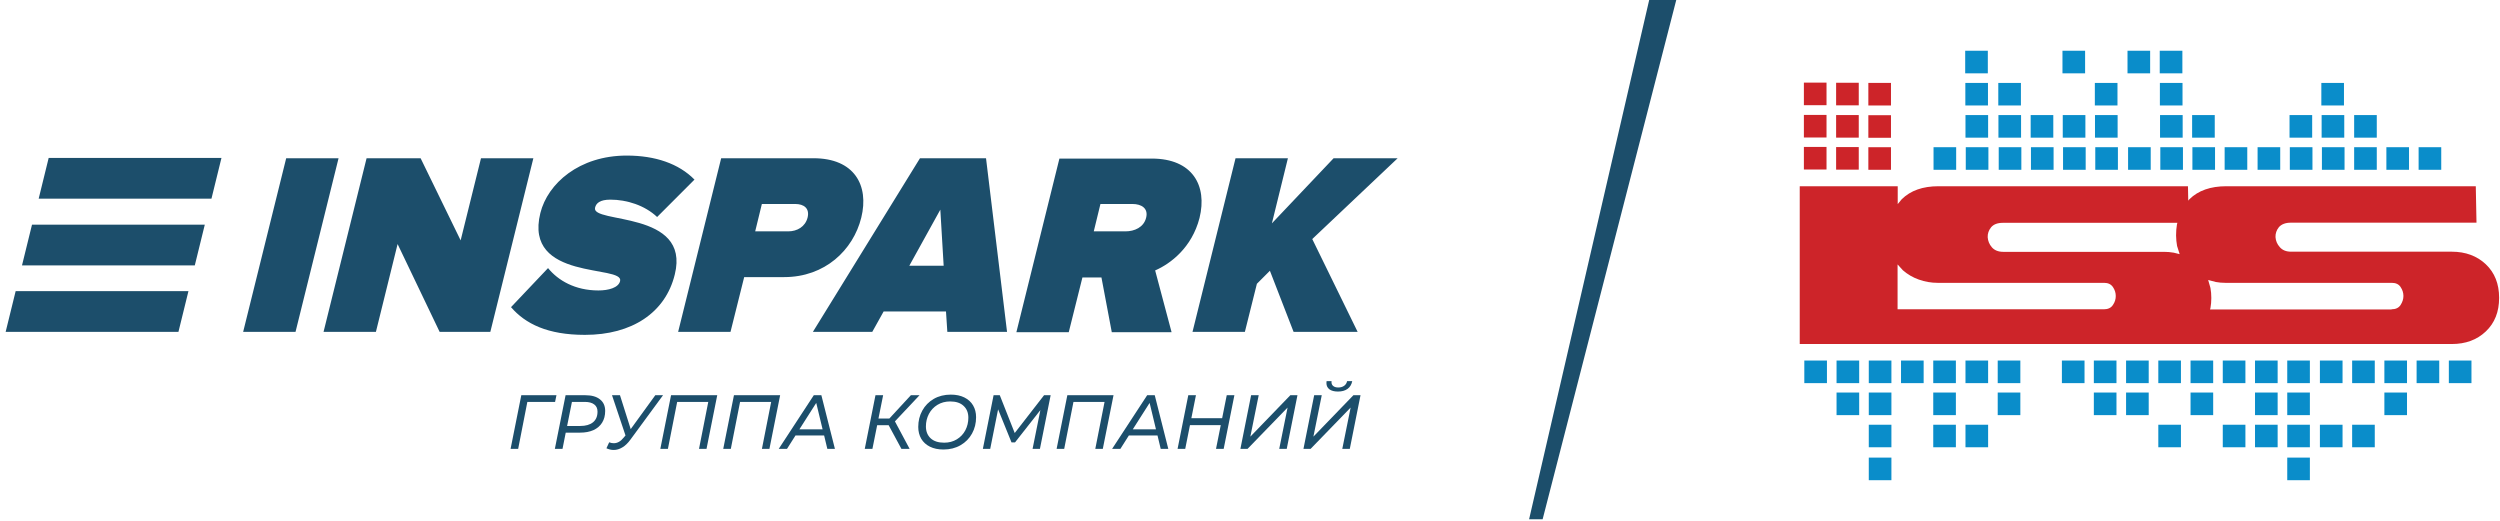 <?xml version="1.0" encoding="UTF-8"?> <svg xmlns="http://www.w3.org/2000/svg" width="1018" height="212" viewBox="0 0 1018 212" fill="none"><path d="M120.338 135.132L137.86 64.436H116.535L99.012 135.132H120.338ZM199.663 135.132L217.186 64.436H195.86L187.574 97.881L171.275 64.436H149.27L131.748 135.132H153.073L161.902 99.376L179.017 135.132H199.528H199.663ZM238.24 136.356C257.256 136.356 270.975 127.383 274.778 111.748C281.298 85.509 240.549 91.219 242.315 84.558C242.722 82.79 244.216 81.295 248.563 81.295C255.219 81.295 262.553 83.606 267.579 88.364L282.792 73.137C276.408 66.612 266.764 63.349 255.219 63.349C235.795 63.349 223.026 74.769 220.038 86.733C213.111 114.603 254.268 107.67 252.502 114.467C251.823 117.186 247.748 118.274 243.673 118.274C234.165 118.274 227.237 114.195 223.162 109.165L208.085 125.072C213.926 131.869 223.026 136.356 238.104 136.356H238.24ZM297.462 135.132L303.031 112.836H319.331C335.902 112.836 347.448 101.824 350.708 88.636C353.968 75.449 347.856 64.436 331.284 64.436H293.659L276.137 135.132H297.462ZM321.097 94.21H307.514L310.23 83.062H323.813C327.345 83.062 329.79 84.829 328.839 88.636C327.888 92.307 324.628 94.21 320.961 94.21H321.097ZM410.067 135.132L401.509 64.436H374.614L331.013 135.132H355.191L359.809 126.839H385.209L385.753 135.132H409.931H410.067ZM384.259 108.213H370.268L382.9 85.373L384.259 108.213ZM477.031 135.132L470.376 110.117C476.624 107.398 485.317 100.872 488.441 88.772C491.701 75.585 485.589 64.572 469.017 64.572H431.392L413.87 135.268H435.195L440.764 112.972H448.507L452.718 135.268H477.031V135.132ZM458.423 94.21H445.383L448.099 83.062H461.139C464.807 83.062 467.659 84.829 466.708 88.636C465.757 92.579 461.954 94.21 458.287 94.21H458.423ZM552.826 135.132L534.352 97.337L569.125 64.436H543.046L517.917 90.947L524.437 64.436H503.111L485.589 135.132H506.914L511.804 115.555L517.102 110.253L526.746 135.132H552.826ZM86.108 80.887L90.183 64.3H19.822L15.748 80.887H86.108ZM72.661 135.132L76.736 118.546H6.375L2.3 135.132H72.661ZM79.317 108.078L83.392 91.491H13.031L8.956 108.078H79.317Z" fill="#1C4E6B"></path><path d="M535.131 160.938H538.218L534.819 177.796L551.1 160.938H554L549.634 182.791H546.577L549.977 165.964L533.665 182.791H530.764L535.131 160.938ZM544.83 159.44C543.333 159.44 542.169 159.138 541.337 158.535C540.526 157.91 540.121 157.057 540.121 155.975C540.121 155.829 540.142 155.569 540.183 155.194H542.211C542.19 155.278 542.179 155.413 542.179 155.6C542.179 156.266 542.419 156.797 542.897 157.192C543.396 157.588 544.082 157.786 544.955 157.786C545.891 157.786 546.681 157.557 547.326 157.099C547.97 156.641 548.376 156.006 548.542 155.194H550.632C550.361 156.568 549.727 157.619 548.729 158.347C547.731 159.076 546.432 159.44 544.83 159.44Z" fill="#1C4E6B"></path><path d="M509.454 160.938H512.542L509.142 177.796L525.423 160.938H528.324L523.957 182.791H520.901L524.3 165.964L507.988 182.791H505.088L509.454 160.938Z" fill="#1C4E6B"></path><path d="M502.645 160.938L498.279 182.791H495.16L497.094 173.113H484.556L482.622 182.791H479.503L483.869 160.938H486.988L485.117 170.304H497.655L499.526 160.938H502.645Z" fill="#1C4E6B"></path><path d="M471.337 177.328H459.672L456.21 182.791H452.842L467.127 160.938H470.214L475.735 182.791H472.647L471.337 177.328ZM470.713 174.83L468.125 164.06L461.263 174.83H470.713Z" fill="#1C4E6B"></path><path d="M453.426 160.938L449.059 182.791H446.002L449.776 163.654H437.114L433.34 182.791H430.252L434.618 160.938H453.426Z" fill="#1C4E6B"></path><path d="M427.823 160.938L423.456 182.791H420.462L423.643 166.995L413.32 180.137H411.885L406.427 166.682L403.214 182.791H400.22L404.587 160.938H407.113L413.195 176.329L425.14 160.938H427.823Z" fill="#1C4E6B"></path><path d="M384.174 183.04C382.033 183.04 380.193 182.655 378.654 181.885C377.115 181.115 375.941 180.043 375.13 178.67C374.319 177.275 373.913 175.663 373.913 173.831C373.913 171.396 374.464 169.18 375.566 167.182C376.668 165.184 378.217 163.602 380.213 162.437C382.23 161.271 384.549 160.689 387.169 160.689C389.31 160.689 391.15 161.074 392.689 161.844C394.249 162.614 395.434 163.696 396.245 165.09C397.056 166.464 397.461 168.066 397.461 169.898C397.461 172.333 396.91 174.549 395.808 176.547C394.706 178.545 393.147 180.127 391.13 181.292C389.113 182.458 386.794 183.04 384.174 183.04ZM384.455 180.262C386.41 180.262 388.135 179.804 389.633 178.888C391.13 177.973 392.284 176.745 393.095 175.205C393.905 173.644 394.311 171.937 394.311 170.085C394.311 168.066 393.666 166.464 392.377 165.278C391.109 164.071 389.289 163.467 386.919 163.467C384.965 163.467 383.239 163.925 381.742 164.841C380.245 165.756 379.08 166.995 378.249 168.555C377.438 170.116 377.032 171.812 377.032 173.644C377.032 175.663 377.677 177.275 378.966 178.483C380.255 179.669 382.085 180.262 384.455 180.262Z" fill="#1C4E6B"></path><path d="M364.415 171.584L370.404 182.791H367.066L361.858 173.144H357.179L355.246 182.791H352.127L356.493 160.938H359.612L357.71 170.429H362.139L370.903 160.938H374.427L364.415 171.584Z" fill="#1C4E6B"></path><path d="M335.585 177.328H323.92L320.458 182.791H317.09L331.375 160.938H334.462L339.983 182.791H336.895L335.585 177.328ZM334.961 174.83L332.373 164.06L325.511 174.83H334.961Z" fill="#1C4E6B"></path><path d="M317.674 160.938L313.307 182.791H310.251L314.024 163.654H301.362L297.588 182.791H294.5L298.866 160.938H317.674Z" fill="#1C4E6B"></path><path d="M292.058 160.938L287.692 182.791H284.635L288.409 163.654H275.746L271.972 182.791H268.885L273.251 160.938H292.058Z" fill="#1C4E6B"></path><path d="M269.985 160.938L256.668 179.076C255.649 180.47 254.557 181.511 253.393 182.197C252.249 182.884 251.085 183.228 249.899 183.228C248.943 183.228 247.955 182.999 246.937 182.541L248.059 180.106C248.683 180.356 249.307 180.48 249.931 180.48C251.407 180.48 252.748 179.721 253.954 178.202L254.703 177.328L249.213 160.938H252.457L256.823 174.736L266.835 160.938H269.985Z" fill="#1C4E6B"></path><path d="M238.412 160.938C240.949 160.938 242.914 161.5 244.307 162.624C245.721 163.727 246.428 165.298 246.428 167.338C246.428 169.19 246.012 170.782 245.18 172.114C244.369 173.425 243.194 174.435 241.656 175.142C240.117 175.829 238.298 176.172 236.198 176.172H230.365L229.055 182.791H225.936L230.303 160.938H238.412ZM236.26 173.457C238.506 173.457 240.242 172.957 241.469 171.958C242.695 170.959 243.309 169.513 243.309 167.619C243.309 166.329 242.862 165.351 241.968 164.685C241.074 163.998 239.795 163.654 238.131 163.654H232.892L230.927 173.457H236.26Z" fill="#1C4E6B"></path><path d="M226.028 163.654H214.738L210.995 182.791H207.907L212.274 160.938H226.59L226.028 163.654Z" fill="#1C4E6B"></path><path d="M628.157 211.452H622.647L671.549 0H682.57L628.157 211.452Z" fill="#1C4E6B"></path><g clip-path="url(#clip0_2069_1247)"><path fill-rule="evenodd" clip-rule="evenodd" d="M931.365 186.329H940.582V195.525H931.365V186.329ZM931.365 172.944H940.582V182.139H931.365V172.944ZM931.365 159.85H940.582V169.045H931.365V159.85ZM931.365 146.813H940.582V156.009H931.365V146.813ZM918.24 172.944H927.457V182.139H918.24V172.944ZM918.24 159.85H927.457V169.045H918.24V159.85ZM918.24 146.813H927.457V156.009H918.24V146.813ZM905.114 172.944H914.332V182.139H905.114V172.944ZM905.114 146.813H914.332V156.009H905.114V146.813ZM891.989 159.85H901.206V169.045H891.989V159.85ZM891.989 146.813H901.206V156.009H891.989V146.813ZM878.864 172.944H888.08V182.139H878.864V172.944ZM878.864 146.813H888.08V156.009H878.864V146.813ZM865.738 159.85H874.955V169.045H865.738V159.85ZM865.738 146.813H874.955V156.009H865.738V146.813ZM852.612 159.85H861.829V169.045H852.612V159.85ZM852.612 146.813H861.829V156.009H852.612V146.813ZM813.469 159.85H822.686V169.045H813.469V159.85ZM813.469 146.813H822.686V156.009H813.469V146.813ZM800.344 172.944H809.561V182.139H800.344V172.944ZM800.344 146.813H809.561V156.009H800.344V146.813ZM787.218 172.944H796.435V182.139H787.218V172.944ZM787.218 159.85H796.435V169.045H787.218V159.85ZM787.218 146.813H796.435V156.009H787.218V146.813ZM774.093 146.813H783.31V156.009H774.093V146.813ZM760.967 186.329H770.184V195.525H760.967V186.329ZM760.967 172.944H770.184V182.139H760.967V172.944ZM760.967 159.85H770.184V169.045H760.967V159.85ZM760.967 146.813H770.184V156.009H760.967V146.813ZM747.842 159.85H757.059V169.045H747.842V159.85ZM747.842 146.813H757.059V156.009H747.842V146.813ZM734.716 146.813H743.933V156.009H734.716V146.813ZM997.168 146.813H1006.38V156.009H997.168V146.813ZM984.042 146.813H993.259V156.009H984.042V146.813ZM970.917 159.85H980.134V169.045H970.917V159.85ZM970.917 146.813H980.134V156.009H970.917V146.813ZM957.791 172.944H967.008V182.139H957.791V172.944ZM957.791 146.813H967.008V156.009H957.791V146.813ZM944.666 172.944H953.883V182.139H944.666V172.944ZM944.666 146.813H953.883V156.009H944.666V146.813ZM839.603 146.813H848.82V156.009H839.603V146.813Z" fill="#0A8DCA"></path><path fill-rule="evenodd" clip-rule="evenodd" d="M800.227 20.663V29.858H809.444V20.663H800.227ZM839.837 20.663V29.858H849.054V20.663H839.837ZM866.321 20.663V29.858H875.538V20.663H866.321ZM879.447 20.663V29.858H888.664V20.663H879.447ZM800.286 33.758V42.953H809.503V33.758H800.286ZM813.703 33.758V42.953H822.92V33.758H813.703ZM853.021 33.758V42.953H862.238V33.758H853.021ZM879.505 33.758V42.953H888.722V33.758H879.505ZM945.25 33.758V42.953H954.467V33.758H945.25ZM800.344 46.852V56.047H809.561V46.852H800.344ZM813.761 46.852V56.047H822.978V46.852H813.761ZM826.887 46.852V56.047H836.104V46.852H826.887ZM839.954 46.852V56.047H849.171V46.852H839.954ZM853.079 46.852V56.047H862.296V46.852H853.079ZM879.564 46.852V56.047H888.781V46.852H879.564ZM892.631 46.852V56.047H901.848V46.852H892.631ZM932.299 46.852V56.047H941.516V46.852H932.299ZM945.366 46.852V56.047H954.583V46.852H945.366ZM787.335 59.947V69.142H796.552V59.947H787.335ZM800.461 59.947V69.142H809.678V59.947H800.461ZM813.878 59.947V69.142H823.095V59.947H813.878ZM827.003 59.947V69.142H836.22V59.947H827.003ZM840.071 59.947V69.142H849.288V59.947H840.071ZM853.196 59.947V69.142H862.413V59.947H853.196ZM866.555 59.947V69.142H875.772V59.947H866.555ZM879.68 59.947V69.142H888.897V59.947H879.68ZM892.747 59.947V69.142H901.964V59.947H892.747ZM905.873 59.947V69.142H915.09V59.947H905.873ZM919.29 59.947V69.142H928.507V59.947H919.29ZM932.416 59.947V69.142H941.633V59.947H932.416ZM945.483 59.947V69.142H954.7V59.947H945.483ZM958.608 59.947V69.142H967.826V59.947H958.608ZM971.734 59.947V69.142H980.951V59.947H971.734ZM984.859 59.947V69.142H994.076V59.947H984.859ZM958.608 46.852V56.047H967.826V46.852H958.608Z" fill="#0A8DCA"></path><path fill-rule="evenodd" clip-rule="evenodd" d="M887.556 103.478L886.506 100.161C886.272 98.823 886.097 97.367 886.097 95.855C886.097 94.283 886.214 92.828 886.447 91.431L886.622 90.733H815.57C813.353 90.733 811.778 91.373 810.786 92.537C809.794 93.759 809.328 95.156 809.386 96.611C809.503 98.124 810.028 99.463 811.078 100.685C812.128 101.907 813.703 102.547 815.686 102.547H881.139C882.539 102.547 883.881 102.664 885.164 102.896L887.497 103.478H887.556ZM973.834 125.942C975.525 125.942 976.751 125.36 977.509 124.197C978.268 123.033 978.676 121.811 978.676 120.53C978.676 119.192 978.268 117.97 977.509 116.864C976.751 115.7 975.525 115.176 973.951 115.176H906.223C904.823 115.176 903.539 115.059 902.256 114.827L899.164 114.012L900.098 117.271C900.331 118.551 900.448 119.89 900.448 121.345C900.448 122.742 900.331 124.138 900.098 125.419L899.923 126.001H973.834V125.942ZM856.696 125.942C858.388 125.942 859.613 125.36 860.371 124.197C861.188 123.033 861.538 121.811 861.538 120.53C861.538 119.192 861.13 117.97 860.371 116.864C859.555 115.7 858.388 115.176 856.813 115.176H789.085C786.343 115.176 783.777 114.71 781.327 113.837C778.877 112.965 776.718 111.684 774.851 110.055L772.693 107.669V125.942H856.638H856.696ZM732.85 140.085V75.834H772.751V83.109L774.385 81.13C778.001 77.58 782.96 75.834 789.377 75.834H890.939L891.056 81.712L891.523 81.13C895.139 77.58 900.156 75.834 906.573 75.834H1008.14L1008.43 90.675H932.824C930.607 90.675 929.032 91.315 927.982 92.479C926.99 93.701 926.524 95.098 926.582 96.553C926.699 98.066 927.224 99.404 928.332 100.627C929.382 101.849 930.899 102.489 932.941 102.489H998.393C1003.99 102.489 1008.66 104.235 1012.22 107.61C1015.84 111.044 1017.64 115.584 1017.64 121.287C1017.64 126.99 1015.84 131.529 1012.22 134.963C1008.6 138.397 1003.99 140.085 998.393 140.085H732.908H732.85Z" fill="#CD2429"></path><path fill-rule="evenodd" clip-rule="evenodd" d="M734.542 33.641H743.759V42.836H734.542V33.641ZM734.542 46.794H743.759V55.989H734.542V46.794ZM734.542 59.83H743.759V69.025H734.542V59.83ZM747.667 33.699H756.884V42.895H747.667V33.699ZM747.667 46.852H756.884V56.047H747.667V46.852ZM747.667 59.888H756.884V69.083H747.667V59.888ZM760.793 33.758H770.009V42.953H760.793V33.758ZM760.793 46.91H770.009V56.105H760.793V46.91ZM760.793 59.947H770.009V69.142H760.793V59.947Z" fill="#CD2429"></path></g><defs><clipPath id="clip0_2069_1247"><rect width="285.15" height="174.947" fill="white" transform="translate(732.85 20.663)"></rect></clipPath></defs></svg> 